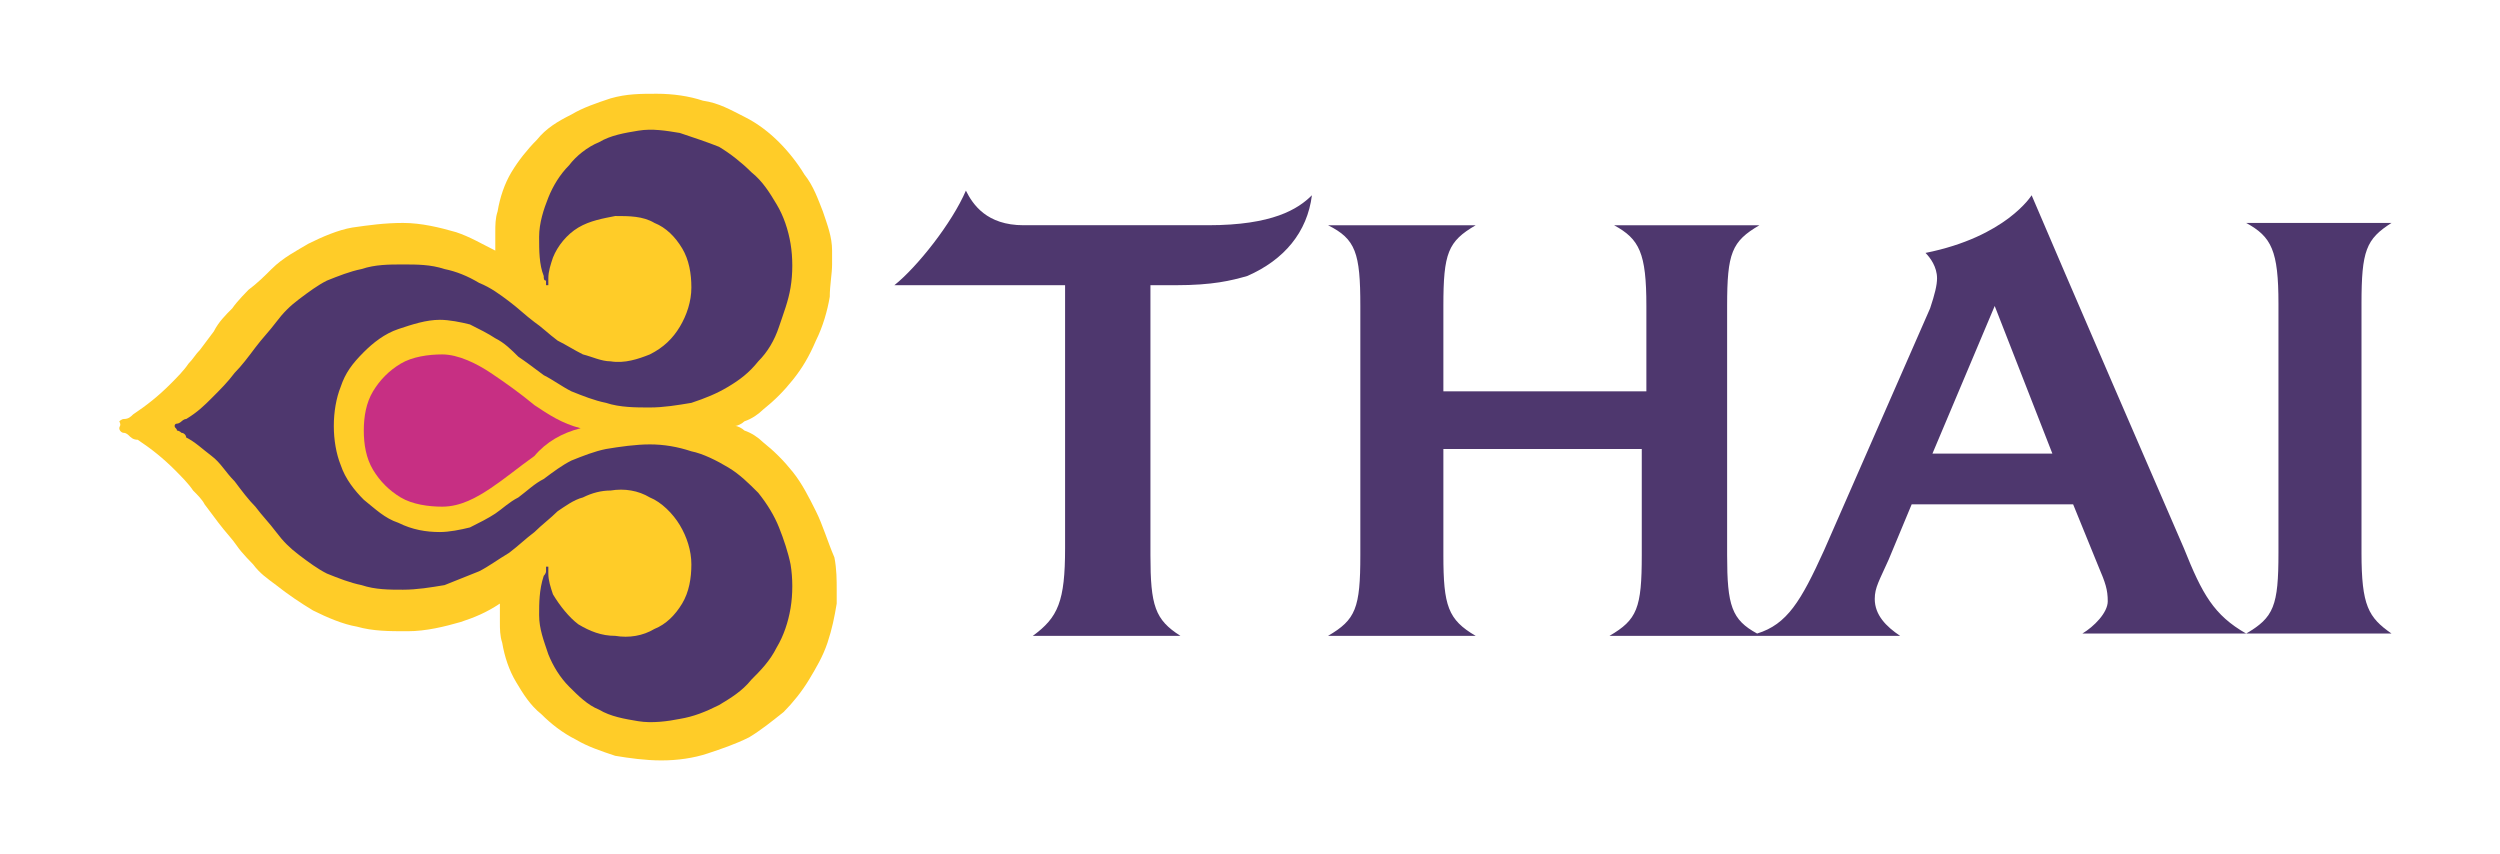 <svg width="120" height="41" viewBox="0 0 120 41" fill="none" xmlns="http://www.w3.org/2000/svg">
<path fill-rule="evenodd" clip-rule="evenodd" d="M39.165 24.541C38.833 23.877 38.501 23.213 38.058 22.659C37.615 22.105 37.172 21.663 36.618 21.22C36.397 20.998 36.065 20.777 35.733 20.666C35.622 20.555 35.4 20.445 35.29 20.445C35.4 20.445 35.622 20.334 35.733 20.223C36.065 20.113 36.397 19.891 36.618 19.669C37.172 19.227 37.615 18.784 38.058 18.23C38.501 17.677 38.833 17.123 39.165 16.348C39.497 15.683 39.719 14.908 39.829 14.244C39.829 13.69 39.94 13.137 39.94 12.694C39.94 12.472 39.94 12.251 39.94 12.029C39.94 11.365 39.719 10.811 39.497 10.147C39.276 9.593 39.054 8.929 38.611 8.375C38.279 7.822 37.836 7.268 37.393 6.825C36.95 6.382 36.397 5.939 35.733 5.607C35.068 5.275 34.514 4.943 33.739 4.832C33.075 4.611 32.3 4.5 31.525 4.5C30.75 4.5 30.085 4.5 29.31 4.721C28.646 4.943 27.982 5.164 27.428 5.497C26.764 5.829 26.21 6.161 25.767 6.715C25.324 7.157 24.881 7.711 24.549 8.265C24.217 8.818 23.995 9.483 23.885 10.147C23.774 10.479 23.774 10.811 23.774 11.144C23.774 11.476 23.774 11.697 23.774 12.029C23.11 11.697 22.556 11.365 21.892 11.144C21.117 10.922 20.231 10.701 19.345 10.701C18.459 10.701 17.684 10.811 16.909 10.922C16.245 11.033 15.47 11.365 14.805 11.697C14.252 12.029 13.587 12.362 13.034 12.915C12.701 13.247 12.369 13.58 11.926 13.912C11.926 13.912 11.373 14.465 11.151 14.798C10.819 15.13 10.487 15.462 10.265 15.905L9.601 16.791C9.38 17.012 9.269 17.234 9.047 17.455C8.826 17.787 8.494 18.119 8.162 18.451C7.608 19.005 7.054 19.448 6.39 19.891C6.279 20.002 6.168 20.112 5.947 20.112C5.836 20.112 5.726 20.223 5.726 20.223C5.836 20.445 5.726 20.445 5.726 20.555C5.726 20.666 5.836 20.777 5.947 20.777C6.058 20.777 6.168 20.887 6.168 20.887C6.279 20.998 6.39 21.109 6.611 21.109C7.276 21.552 7.829 21.995 8.383 22.548C8.715 22.881 9.047 23.213 9.269 23.545C9.49 23.766 9.712 23.988 9.822 24.209L10.487 25.095C10.819 25.538 11.151 25.87 11.373 26.202C11.594 26.535 12.148 27.088 12.148 27.088C12.48 27.531 12.812 27.753 13.255 28.085C13.809 28.528 14.473 28.971 15.027 29.303C15.691 29.635 16.466 29.967 17.13 30.078C17.905 30.299 18.681 30.299 19.566 30.299C20.452 30.299 21.338 30.078 22.113 29.856C22.777 29.635 23.331 29.413 23.995 28.971C23.995 29.192 23.995 29.524 23.995 29.856C23.995 30.189 23.995 30.521 24.106 30.853C24.217 31.517 24.438 32.182 24.771 32.735C25.103 33.289 25.435 33.843 25.989 34.285C26.431 34.728 26.985 35.171 27.649 35.504C28.203 35.836 28.867 36.057 29.532 36.279C30.196 36.389 30.971 36.5 31.746 36.5C32.521 36.5 33.297 36.389 33.961 36.168C34.625 35.946 35.29 35.725 35.954 35.393C36.508 35.061 37.061 34.618 37.615 34.175C38.058 33.732 38.501 33.178 38.833 32.625C39.165 32.071 39.497 31.517 39.719 30.853C39.94 30.189 40.051 29.635 40.162 28.971C40.162 28.749 40.162 28.528 40.162 28.306C40.162 27.863 40.162 27.31 40.051 26.756C39.719 25.981 39.497 25.206 39.165 24.541Z" fill="#FFCC28"/>
<path fill-rule="evenodd" clip-rule="evenodd" d="M37.393 25.317C37.172 24.763 36.84 24.209 36.397 23.656C35.954 23.213 35.511 22.77 34.957 22.438C34.404 22.106 33.739 21.773 33.186 21.663C32.521 21.441 31.857 21.331 31.192 21.331C30.528 21.331 29.753 21.441 29.089 21.552C28.535 21.663 27.981 21.884 27.428 22.106C26.985 22.327 26.542 22.659 26.099 22.991C25.656 23.213 25.324 23.545 24.881 23.877C24.438 24.099 24.106 24.431 23.774 24.652C23.442 24.874 22.999 25.095 22.556 25.317C22.113 25.427 21.559 25.538 21.116 25.538C20.452 25.538 19.788 25.427 19.123 25.095C18.459 24.874 18.016 24.431 17.462 23.988C17.02 23.545 16.577 22.991 16.355 22.327C16.134 21.773 16.023 21.109 16.023 20.445C16.023 19.78 16.134 19.116 16.355 18.562C16.577 17.898 16.909 17.455 17.462 16.901C17.905 16.459 18.459 16.016 19.123 15.794C19.788 15.573 20.452 15.351 21.116 15.351C21.559 15.351 22.113 15.462 22.556 15.573C22.999 15.794 23.442 16.016 23.774 16.237C24.217 16.459 24.549 16.791 24.881 17.123C25.213 17.344 25.656 17.677 26.099 18.009C26.542 18.23 26.985 18.562 27.428 18.784C27.981 19.005 28.535 19.227 29.089 19.337C29.753 19.559 30.528 19.559 31.192 19.559C31.857 19.559 32.521 19.448 33.186 19.337C33.85 19.116 34.404 18.895 34.957 18.562C35.511 18.23 35.954 17.898 36.397 17.344C36.84 16.901 37.172 16.348 37.393 15.684C37.615 15.019 37.836 14.466 37.947 13.801C38.058 13.137 38.058 12.362 37.947 11.697C37.836 11.033 37.615 10.369 37.282 9.815C36.95 9.261 36.618 8.708 36.065 8.265C35.622 7.822 35.068 7.379 34.514 7.047C33.961 6.825 33.296 6.604 32.632 6.382C31.968 6.272 31.303 6.161 30.639 6.272C29.974 6.382 29.31 6.493 28.756 6.825C28.203 7.047 27.649 7.49 27.317 7.933C26.874 8.376 26.542 8.929 26.32 9.483C26.099 10.036 25.878 10.701 25.878 11.365C25.878 12.03 25.878 12.694 26.099 13.248C26.099 13.358 26.099 13.469 26.21 13.469V13.58V13.69C26.21 13.69 26.21 13.69 26.32 13.69C26.32 13.69 26.32 13.69 26.32 13.58C26.32 13.469 26.32 13.358 26.32 13.358C26.32 13.026 26.431 12.694 26.542 12.362C26.763 11.808 27.206 11.254 27.76 10.922C28.314 10.59 28.978 10.479 29.532 10.369C30.196 10.369 30.86 10.369 31.414 10.701C31.968 10.922 32.41 11.365 32.743 11.919C33.075 12.472 33.186 13.137 33.186 13.801C33.186 14.466 32.964 15.13 32.632 15.684C32.3 16.237 31.857 16.68 31.192 17.012C30.639 17.234 29.974 17.455 29.31 17.344C28.867 17.344 28.424 17.123 27.981 17.012C27.538 16.791 27.206 16.569 26.763 16.348C26.32 16.016 25.988 15.684 25.656 15.462C25.213 15.13 24.881 14.798 24.438 14.466C23.995 14.133 23.552 13.801 22.999 13.58C22.445 13.248 21.892 13.026 21.338 12.915C20.674 12.694 20.009 12.694 19.345 12.694C18.68 12.694 18.016 12.694 17.352 12.915C16.798 13.026 16.244 13.248 15.691 13.469C15.248 13.69 14.805 14.023 14.362 14.355C13.919 14.687 13.587 15.019 13.255 15.462C12.923 15.905 12.59 16.237 12.258 16.68C11.926 17.123 11.594 17.566 11.262 17.898C10.93 18.341 10.597 18.673 10.154 19.116C9.822 19.448 9.49 19.78 8.936 20.113C8.826 20.113 8.715 20.223 8.715 20.223C8.715 20.223 8.604 20.334 8.494 20.334C8.494 20.334 8.383 20.334 8.383 20.445C8.383 20.555 8.494 20.555 8.494 20.666C8.494 20.666 8.604 20.666 8.715 20.777C8.826 20.777 8.936 20.888 8.936 20.998C9.379 21.22 9.712 21.552 10.154 21.884C10.597 22.216 10.819 22.659 11.262 23.102C11.594 23.545 11.926 23.988 12.258 24.32C12.59 24.763 12.923 25.095 13.255 25.538C13.587 25.981 13.919 26.313 14.362 26.645C14.805 26.978 15.248 27.31 15.691 27.531C16.244 27.753 16.798 27.974 17.352 28.085C18.016 28.306 18.68 28.306 19.345 28.306C20.009 28.306 20.674 28.196 21.338 28.085C21.892 27.863 22.445 27.642 22.999 27.421C23.442 27.199 23.884 26.867 24.438 26.535C24.881 26.203 25.213 25.87 25.656 25.538C25.988 25.206 26.431 24.874 26.763 24.542C27.096 24.32 27.538 23.988 27.981 23.877C28.424 23.656 28.867 23.545 29.31 23.545C29.974 23.434 30.639 23.545 31.192 23.877C31.746 24.099 32.3 24.652 32.632 25.206C32.964 25.76 33.186 26.424 33.186 27.088C33.186 27.753 33.075 28.417 32.743 28.971C32.41 29.524 31.968 29.967 31.414 30.189C30.86 30.521 30.196 30.632 29.532 30.521C28.867 30.521 28.314 30.299 27.76 29.967C27.317 29.635 26.874 29.081 26.542 28.528C26.431 28.196 26.32 27.863 26.32 27.531C26.32 27.421 26.32 27.31 26.32 27.31V27.199H26.21V27.31V27.421C26.21 27.531 26.099 27.642 26.099 27.642C25.878 28.306 25.878 28.971 25.878 29.524C25.878 30.189 26.099 30.742 26.32 31.407C26.542 31.96 26.874 32.514 27.317 32.957C27.76 33.4 28.203 33.843 28.756 34.064C29.31 34.396 29.974 34.507 30.639 34.618C31.303 34.728 32.078 34.618 32.632 34.507C33.296 34.396 33.85 34.175 34.514 33.843C35.068 33.511 35.622 33.178 36.065 32.625C36.507 32.182 36.95 31.739 37.282 31.075C37.615 30.521 37.836 29.857 37.947 29.192C38.058 28.528 38.058 27.753 37.947 27.088C37.836 26.535 37.615 25.87 37.393 25.317Z" fill="#4E376E"/>
<path fill-rule="evenodd" clip-rule="evenodd" d="M27.871 20.555C26.985 20.334 26.32 19.891 25.656 19.448C24.992 18.895 24.217 18.341 23.552 17.898C22.888 17.455 22.002 17.012 21.227 17.012C20.563 17.012 19.788 17.123 19.234 17.455C18.68 17.787 18.238 18.23 17.905 18.784C17.573 19.337 17.462 20.002 17.462 20.666C17.462 21.331 17.573 21.995 17.905 22.549C18.238 23.102 18.68 23.545 19.234 23.877C19.788 24.209 20.563 24.32 21.227 24.32C22.113 24.32 22.888 23.877 23.552 23.434C24.217 22.991 24.881 22.438 25.656 21.884C26.21 21.22 26.985 20.777 27.871 20.555Z" fill="#C72F83"/>
<path fill-rule="evenodd" clip-rule="evenodd" d="M92.757 21.773L95.746 14.687L98.514 21.773H92.757ZM99.954 30.41H107.815C106.265 29.524 105.711 28.528 104.826 26.313C99.4 13.801 97.518 9.372 97.518 9.372C97.518 9.372 96.3 11.365 92.424 12.14C92.646 12.362 92.978 12.805 92.978 13.358C92.978 13.69 92.867 14.133 92.646 14.798L87.552 26.424C86.445 28.86 85.781 29.967 84.341 30.41C83.123 29.746 82.902 29.081 82.902 26.645V14.687C82.902 12.14 83.123 11.587 84.452 10.812H77.476C78.694 11.476 79.026 12.14 79.026 14.687V18.784H69.282V14.687C69.282 12.14 69.504 11.587 70.833 10.812H63.746C65.075 11.476 65.296 12.14 65.296 14.687V26.645C65.296 29.192 65.075 29.746 63.746 30.521H70.833C69.504 29.746 69.282 29.081 69.282 26.645V21.552H78.805V26.645C78.805 29.192 78.584 29.746 77.255 30.521H91.206C90.542 30.078 89.988 29.524 89.988 28.749C89.988 28.196 90.21 27.863 90.653 26.867L91.76 24.209H99.511L100.729 27.199C101.061 27.974 101.172 28.306 101.172 28.86C101.172 29.414 100.507 30.078 99.954 30.41Z" fill="#4E376E"/>
<path fill-rule="evenodd" clip-rule="evenodd" d="M113.352 26.535V14.576C113.352 12.029 113.574 11.476 114.792 10.701H107.816C109.034 11.365 109.366 12.029 109.366 14.576V26.535C109.366 29.081 109.145 29.635 107.816 30.41H114.792C113.684 29.635 113.352 29.081 113.352 26.535Z" fill="#4E376E"/>
<path fill-rule="evenodd" clip-rule="evenodd" d="M62.972 9.372C62.307 10.036 61.089 10.811 57.989 10.811H49.131C47.359 10.811 46.695 9.815 46.363 9.15C45.698 10.701 44.037 12.804 42.93 13.69H51.124C51.124 14.022 51.124 14.354 51.124 14.687V26.313C51.124 28.86 50.792 29.635 49.574 30.521H56.66C55.442 29.746 55.221 29.081 55.221 26.645V14.687C55.221 14.354 55.221 14.133 55.221 13.69H56.439C58.211 13.69 59.096 13.469 59.871 13.247C61.643 12.472 62.75 11.143 62.972 9.372Z" fill="#4E376E"/>
</svg>
